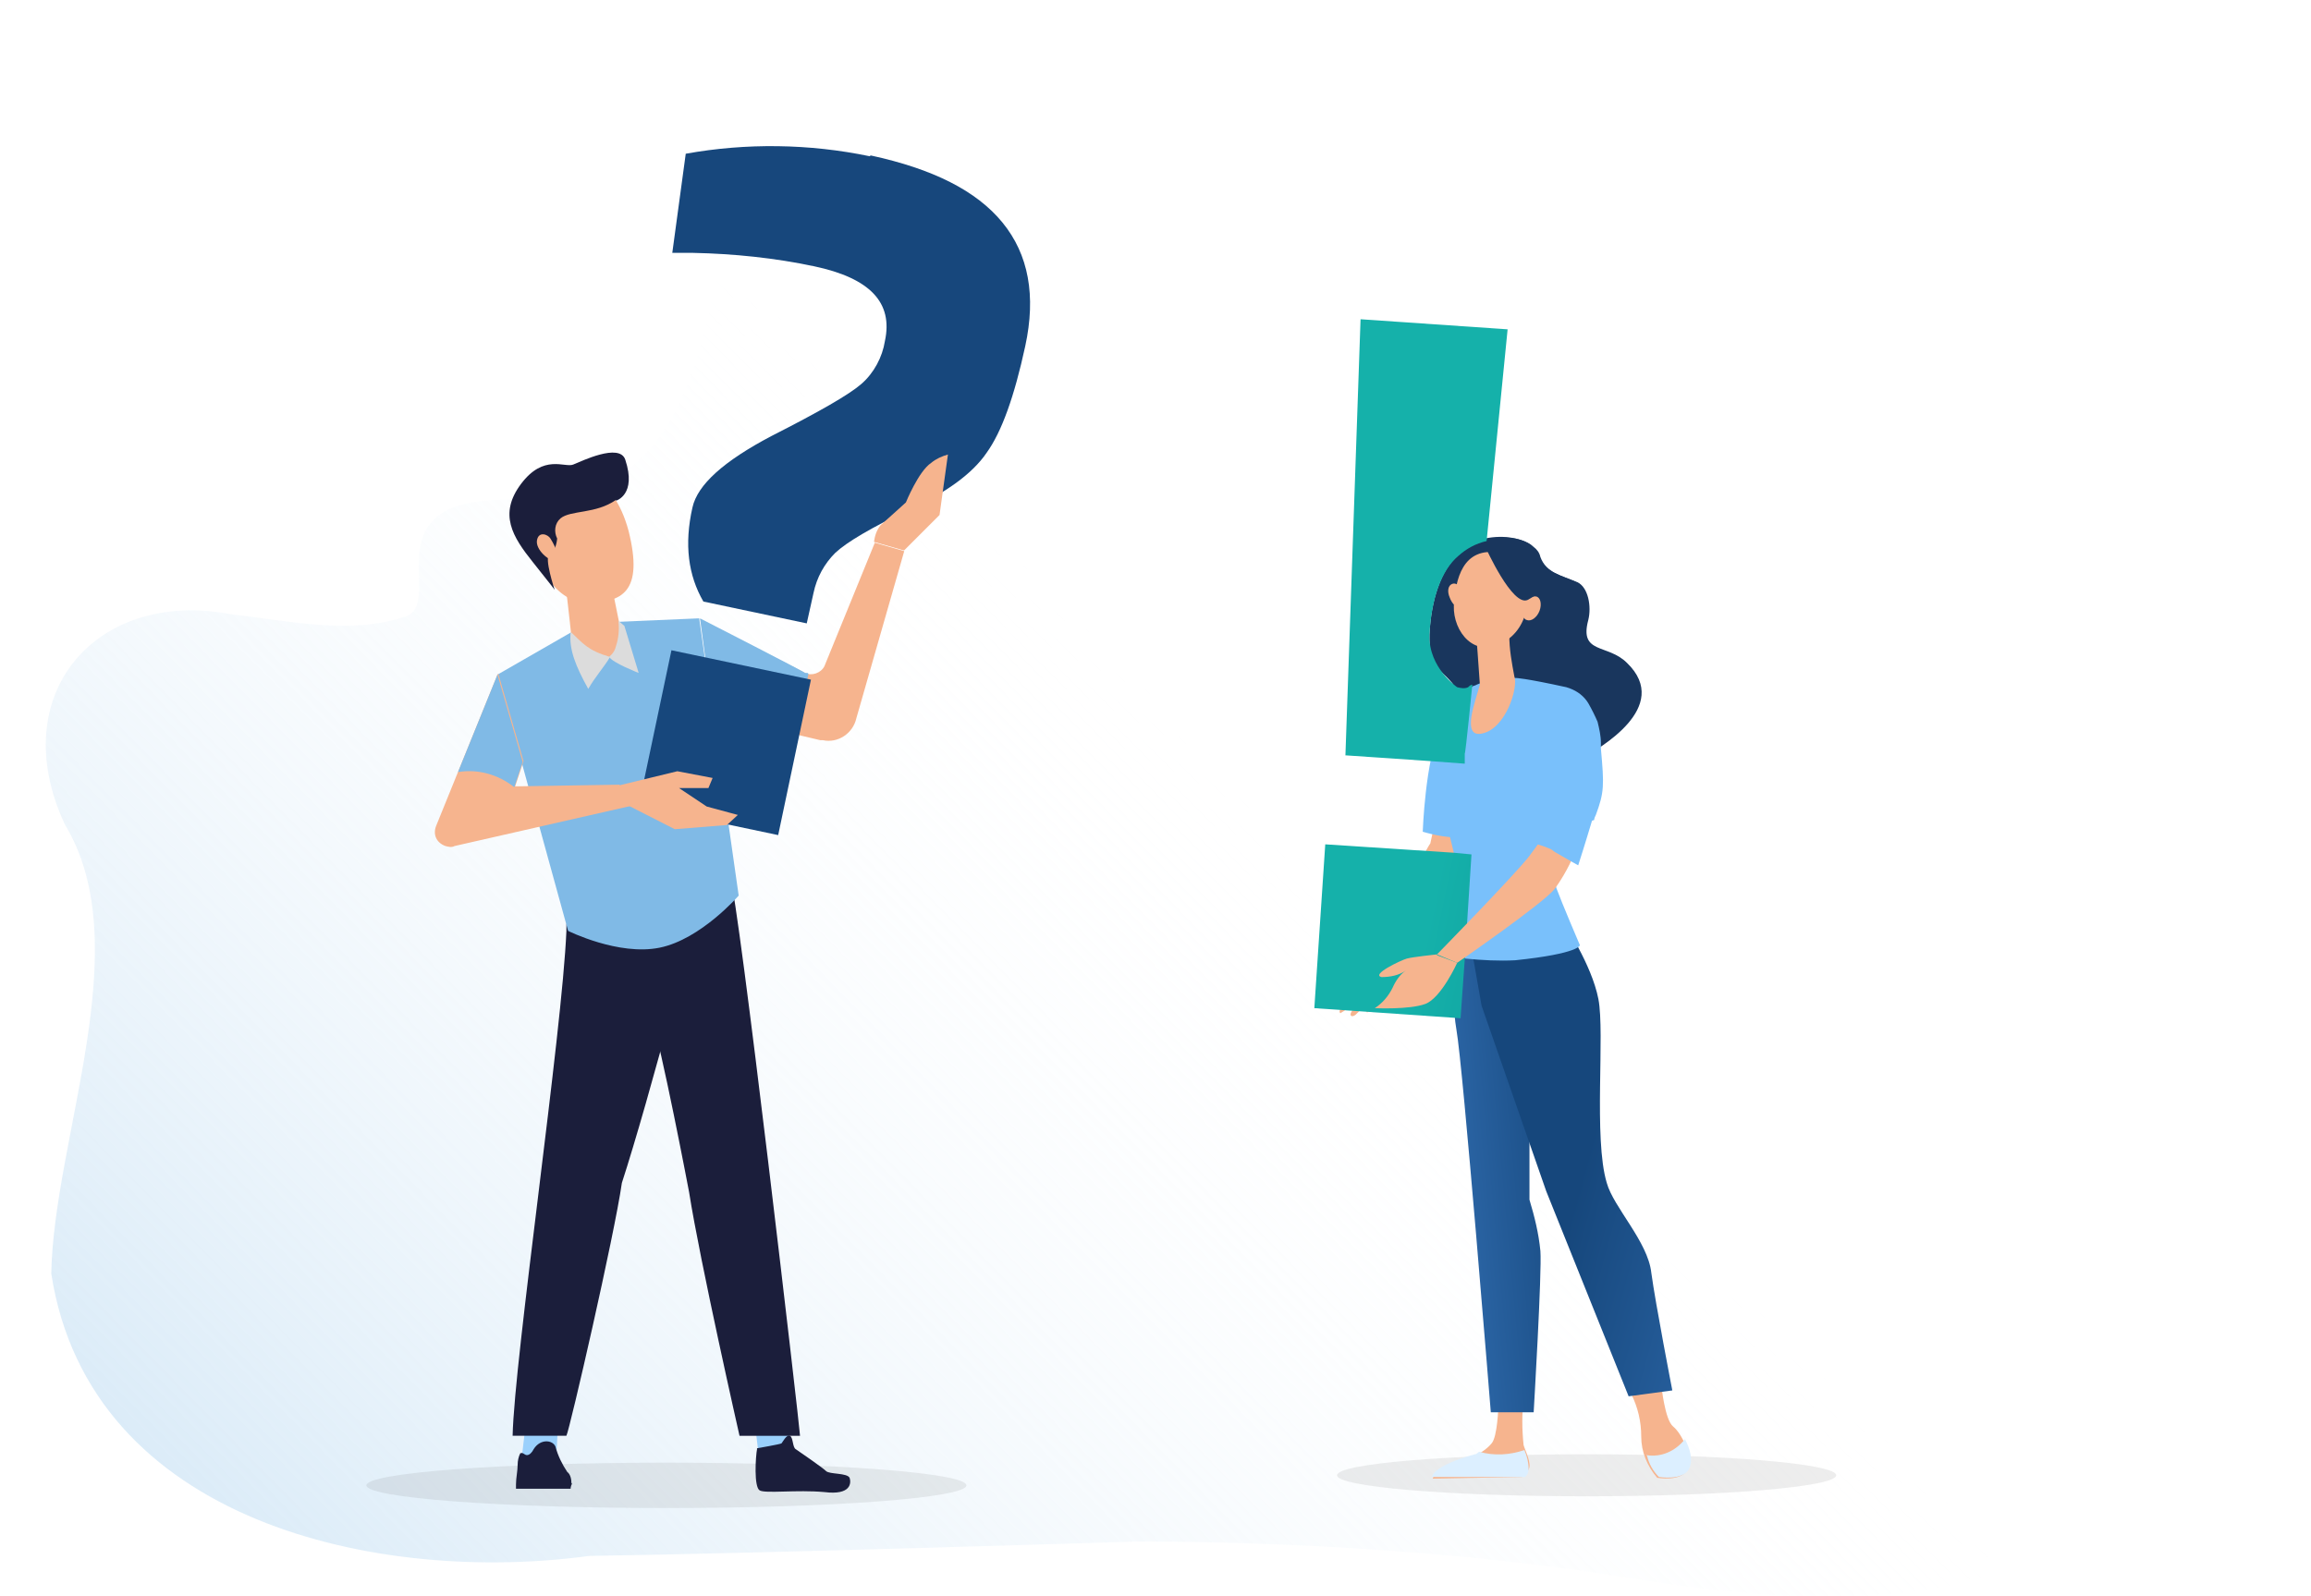 <?xml version="1.0" encoding="UTF-8"?>
<svg xmlns="http://www.w3.org/2000/svg" xmlns:xlink="http://www.w3.org/1999/xlink" id="Ebene_1" data-name="Ebene 1" version="1.1" viewBox="0 0 275 190">
  <defs>
    <style>
      .cls-1 {
        fill: url(#Unbenannter_Verlauf_6);
      }

      .cls-1, .cls-2, .cls-3, .cls-4, .cls-5, .cls-6, .cls-7, .cls-8, .cls-9, .cls-10, .cls-11, .cls-12, .cls-13, .cls-14, .cls-15, .cls-16, .cls-17, .cls-18, .cls-19, .cls-20 {
        stroke-width: 0px;
      }

      .cls-2 {
        fill: #f6b48e;
      }

      .cls-3 {
        fill: #19365d;
      }

      .cls-4 {
        fill: #9ad0fc;
      }

      .cls-5 {
        fill: #dcdcdc;
      }

      .cls-6 {
        fill: url(#Unbenannter_Verlauf_5);
      }

      .cls-7 {
        fill: url(#Unbenannter_Verlauf_2);
      }

      .cls-8 {
        fill: url(#Unbenannter_Verlauf_8);
      }

      .cls-9 {
        fill: url(#Unbenannter_Verlauf_9);
      }

      .cls-10 {
        fill: none;
      }

      .cls-11 {
        fill-rule: evenodd;
      }

      .cls-11, .cls-12 {
        fill: #1b1e3b;
      }

      .cls-13 {
        fill: url(#Unbenannter_Verlauf);
      }

      .cls-14 {
        fill: url(#Unbenannter_Verlauf_3);
      }

      .cls-21 {
        clip-path: url(#clippath);
      }

      .cls-15 {
        fill: #79c0fb;
      }

      .cls-16 {
        fill: url(#Unbenannter_Verlauf_4);
      }

      .cls-17 {
        fill: #dcefff;
      }

      .cls-18 {
        fill: #4f4f4f;
        isolation: isolate;
        opacity: .1;
      }

      .cls-19 {
        fill: url(#Unbenannter_Verlauf_10);
      }

      .cls-20 {
        fill: url(#Unbenannter_Verlauf_7);
      }
    </style>
    <clipPath id="clippath">
      <rect class="cls-10" width="275" height="190"></rect>
    </clipPath>
    <linearGradient id="Unbenannter_Verlauf" data-name="Unbenannter Verlauf" x1="-542.4" y1="477.9" x2="-543.4" y2="477.2" gradientTransform="translate(143469.5 90911.9) scale(264.2 -190)" gradientUnits="userSpaceOnUse">
      <stop offset="0" stop-color="#fff" stop-opacity="0"></stop>
      <stop offset="1" stop-color="#80bae6"></stop>
    </linearGradient>
    <linearGradient id="Unbenannter_Verlauf_2" data-name="Unbenannter Verlauf 2" x1="-519.4" y1="474.3" x2="-520" y2="473.6" gradientTransform="translate(11068.3 32080.6) scale(21.2 -67.2)" gradientUnits="userSpaceOnUse">
      <stop offset="0" stop-color="#1b1e3b"></stop>
      <stop offset="1" stop-color="#173356"></stop>
    </linearGradient>
    <linearGradient id="Unbenannter_Verlauf_3" data-name="Unbenannter Verlauf 3" x1="-521.1" y1="474.4" x2="-521.7" y2="473.7" gradientTransform="translate(11765 32447.4) scale(22.5 -68)" gradientUnits="userSpaceOnUse">
      <stop offset="0" stop-color="#1b1e3b"></stop>
      <stop offset="1" stop-color="#173356"></stop>
    </linearGradient>
    <linearGradient id="Unbenannter_Verlauf_4" data-name="Unbenannter Verlauf 4" x1="-507.2" y1="444.2" x2="-504.9" y2="450.6" gradientTransform="translate(6558.4 6278.6) scale(12.9 -13.5)" gradientUnits="userSpaceOnUse">
      <stop offset="0" stop-color="#2d64ac"></stop>
      <stop offset="1" stop-color="#80bae6"></stop>
    </linearGradient>
    <linearGradient id="Unbenannter_Verlauf_5" data-name="Unbenannter Verlauf 5" x1="-527.5" y1="468" x2="-526.5" y2="470.2" gradientTransform="translate(15211.3 18680.3) scale(28.8 -39.4)" gradientUnits="userSpaceOnUse">
      <stop offset="0" stop-color="#2d64ac"></stop>
      <stop offset="1" stop-color="#80bae6"></stop>
    </linearGradient>
    <linearGradient id="Unbenannter_Verlauf_6" data-name="Unbenannter Verlauf 6" x1="-480" y1="446.4" x2="-476.2" y2="453" gradientTransform="translate(3692.9 6212.4) scale(7.7 -13.4)" gradientUnits="userSpaceOnUse">
      <stop offset="0" stop-color="#2d64ac"></stop>
      <stop offset="1" stop-color="#80bae6"></stop>
    </linearGradient>
    <linearGradient id="Unbenannter_Verlauf_7" data-name="Unbenannter Verlauf 7" x1="-533.3" y1="475.3" x2="-534.3" y2="473.9" gradientTransform="translate(24865.1 39144.8) scale(46.5 -82.1)" gradientUnits="userSpaceOnUse">
      <stop offset="0" stop-color="#17477c"></stop>
      <stop offset="1" stop-color="#e62262"></stop>
    </linearGradient>
    <linearGradient id="Unbenannter_Verlauf_8" data-name="Unbenannter Verlauf 8" x1="-492.1" y1="474.1" x2="-493.8" y2="473.2" gradientTransform="translate(5209.6 27564.9) scale(10.2 -57.8)" gradientUnits="userSpaceOnUse">
      <stop offset="0" stop-color="#16477c"></stop>
      <stop offset="1" stop-color="#3675bb"></stop>
    </linearGradient>
    <linearGradient id="Unbenannter_Verlauf_9" data-name="Unbenannter Verlauf 9" x1="-522.3" y1="474.5" x2="-521.2" y2="473.8" gradientTransform="translate(13088.1 27616.6) scale(24.7 -57.9)" gradientUnits="userSpaceOnUse">
      <stop offset="0" stop-color="#16477c"></stop>
      <stop offset="1" stop-color="#3675bb"></stop>
    </linearGradient>
    <linearGradient id="Unbenannter_Verlauf_10" data-name="Unbenannter Verlauf 10" x1="-520.7" y1="476" x2="-519.5" y2="475.1" gradientTransform="translate(12101.7 39675.4) scale(22.9 -83.2)" gradientUnits="userSpaceOnUse">
      <stop offset="0" stop-color="#15b1aa"></stop>
      <stop offset="1" stop-color="#05808a"></stop>
    </linearGradient>
  </defs>
  <g class="cls-21">
    <g id="faq">
      <g id="Karriere_Seite_Illustrationen_04" data-name="Karriere Seite Illustrationen 04">
        <g id="Ebene_4" data-name="Ebene 4">
          <path id="Pfad_77777" data-name="Pfad 77777" class="cls-13" d="M61.6,59.5C99.6,60,70.7-2.9,117.1.1c16.1,2.7,22.6,23.5,36.7,32.1,35,17.9,100-27.7,113.1,30,11.5,29.8-16.1,39.1-24,61.6-4.3,15.6,17.9,31.5,12.6,46.9-10.1,23.5-41.1,20.4-61.8,17.1-28.8-4.7-58.9-4.3-58.9-4.3,0,0-44.2,1.4-64.7,1.7-24.9,3.4-59.4-3.9-64-33.6.3-16.3,10.4-39,1.6-53.5-7.2-15.5,3.8-28,19.7-25,7,.8,14.2,2.5,20.8.3,5.1-1.7-5-14.6,13.5-13.9"></path>
          <ellipse id="Ellipse_457" data-name="Ellipse 457" class="cls-18" cx="79.3" cy="176.8" rx="35.7" ry="2.7"></ellipse>
          <ellipse id="Ellipse_458" data-name="Ellipse 458" class="cls-18" cx="188.8" cy="175.6" rx="29.7" ry="2.5"></ellipse>
          <g id="Gruppe_21859" data-name="Gruppe 21859">
            <g id="Gruppe_21858" data-name="Gruppe 21858">
              <path id="Pfad_77778" data-name="Pfad 77778" class="cls-4" d="M62,174.2c1.4.2,2.9,0,4.2-.3,0-1.6.2-3.3.2-4.9,0-.2,0-.4,0-.6-.2-.2-.5-.4-.8-.4-1.1-.2-2.9-.3-3,1.2-.2,1.6-.4,3.3-.6,5.1h0Z"></path>
              <path id="Pfad_77779" data-name="Pfad 77779" class="cls-4" d="M90.4,174.2c1.4.2,2.8,0,4.1-.3-.3-1.6-.6-3.3-.9-4.9,0-.2,0-.4-.2-.6-.2-.2-.5-.4-.8-.4-1.2-.2-2.9-.3-2.8,1.2.2,1.6.4,3.3.6,5.1h0Z"></path>
              <path id="Pfad_77780" data-name="Pfad 77780" class="cls-7" d="M86.9,104.6c-1.6-2.9-13.3,1.4-12.8,6.4.5,6.3,1.1,3.3,3.3,9.7,1.3,3.8,4.6,21.2,4.6,21.2,1.3,8.3,6,29,6,29h7.2c0-.8-7.4-64.6-8.3-66.3h0Z"></path>
              <path id="Pfad_77781" data-name="Pfad 77781" class="cls-14" d="M83.4,104.4c-.8-2.9-4.9-.4-7.6-.9-4.2-.5-7.9,2.5-8.4,6.6,0,.2,0,.5,0,.7-.5,12.1-6.2,50.9-6.4,60.1h6.4c.4-.8,5.7-23.8,6.6-30.1,3.1-9.5,9.9-34.8,9.5-36.5h0Z"></path>
              <path id="Pfad_77782" data-name="Pfad 77782" class="cls-11" d="M68,176.6c0-.5-.1-1.1-.5-1.4-.6-.9-1.1-1.9-1.4-3-.3-.8-1.8-1-2.6.3-.2.4-.5.7-.8.7s-.5-.4-.8-.2c-.2.4-.3.9-.3,1.3,0,.8-.2,1.6-.2,2.4,0,.2,0,.3,0,.5h6.5c0-.2.1-.5.2-.7h0Z"></path>
              <path id="Pfad_77783" data-name="Pfad 77783" class="cls-12" d="M90,172.4s2.9-.5,3-.6.6-1.1,1-.9.3,1.4.7,1.6c.3.2,3.2,2.2,3.6,2.6s2.5.2,2.8.8c.2.6.2,2.1-3,1.7-3.3-.3-7,.2-7.7-.2-.7-.4-.5-4-.3-5h0Z"></path>
            </g>
            <path id="Pfad_77784" data-name="Pfad 77784" class="cls-2" d="M83.3,73.7l12.5,6.4c.8.4,1.9,0,2.3-.8,0,0,0,0,0,0l6-14.7,3.5,1-5.7,19.9c-.4,1.8-2.2,3-4,2.6-.1,0-.2,0-.3,0l-12.7-3-1.5-11.2Z"></path>
            <path id="Pfad_77785" data-name="Pfad 77785" class="cls-16" d="M96.1,80.1h-.3c0-.1-12.5-6.5-12.5-6.5l1.5,11.2,10,2.4,1.4-7h0Z"></path>
            <path id="Pfad_77786" data-name="Pfad 77786" class="cls-6" d="M68.6,74.9l-9.4,5.4,8.4,30.5s6,3,10.9,2,9.4-6.2,9.4-6.2l-4.7-33-11.7.5-3,.7h0Z"></path>
            <path id="Pfad_77787" data-name="Pfad 77787" class="cls-2" d="M59.2,80.3l-7.3,18c-.4,1,0,2,1.1,2.4.4.1.7.2,1.1,0l21.1-4.8-1.5-2.5-12.4.2,1-3-3-10.4Z"></path>
            <path id="Pfad_77788" data-name="Pfad 77788" class="cls-1" d="M61.2,93.7l1-3-3-10.4-4.7,11.6c2.4-.4,4.8.3,6.7,1.8Z"></path>
            <path id="Pfad_77789" data-name="Pfad 77789" class="cls-2" d="M72.5,68.3l1.4,6.9c.3,1.4-.3,2.7-1.5,3-.3,0-.6.1-.9.2-1.7.3-3.3-.9-3.5-2.6,0,0,0,0,0,0-.3-2.5-.6-6.6-1.3-8.7-1-3.3,5.3-.4,5.8,1.3Z"></path>
            <path id="Pfad_77790" data-name="Pfad 77790" class="cls-5" d="M67.9,75.2c1.5,1.4,2,2.2,4.7,3-.8,1.3-1.8,2.4-2.6,3.8-1.5-2.7-2.3-4.7-2.1-6.7Z"></path>
            <path id="Pfad_77791" data-name="Pfad 77791" class="cls-5" d="M73.6,74c.1,1,0,2-.3,2.9-.2.9-.8,1.2-.8,1.3.4.7,3.5,1.9,3.5,1.9l-1.7-5.6-.7-.6Z"></path>
            <path id="Pfad_77792" data-name="Pfad 77792" class="cls-2" d="M68.5,56.4s4.4-.3,6.3,6.8c1.8,7.2-.7,8.6-5.1,8.5-2.7,0-5.9-2.9-6.5-9.3s5.3-6,5.3-6h0Z"></path>
            <path id="Pfad_77793" data-name="Pfad 77793" class="cls-12" d="M73.3,59.6s2.5-.7,1.1-4.9c-.7-2-5.2.2-6.2.6s-3.5-1.3-6.2,2.3c-2.7,3.6-1,6.3,1.4,9.3s2.6,3.3,2.6,3.3c0,0-1.3-3.9-.6-4.2.8-.4.9-1.9.9-1.9-.4-.8-.3-1.8.4-2.4,1.2-1,4.2-.5,6.6-2.2h0Z"></path>
            <path id="Pfad_77794" data-name="Pfad 77794" class="cls-2" d="M65.5,64.1c-.3-.5-1.4-.9-1.6.2s1.4,2.5,2.1,2.4.2-1.5-.5-2.6Z"></path>
            <path id="Pfad_77795" data-name="Pfad 77795" class="cls-20" d="M103.6,18.5c7.4,1.6,12.6,4.2,15.7,8,3.1,3.8,4,8.7,2.7,14.7s-2.8,10.2-4.6,12.7c-1.7,2.5-4.9,4.8-9.3,6.8-4.4,2.1-7.3,3.8-8.7,5.1-1.3,1.3-2.2,2.9-2.6,4.8l-.8,3.6-12.3-2.6c-1.8-3.1-2.3-6.8-1.3-11.2.6-2.7,3.7-5.5,9.4-8.5,5.7-2.9,9.2-4.9,10.7-6.2,1.5-1.3,2.5-3.2,2.8-5.1,1-4.6-1.8-7.5-8.4-8.9-4.7-1-9.6-1.5-14.4-1.6h-2.5s1.6-11.8,1.6-11.8c7.2-1.3,14.7-1.2,21.9.3h0ZM76,95.9l3.9-18.5,16.6,3.5-3.9,18.5-16.6-3.5Z"></path>
            <path id="Pfad_77796" data-name="Pfad 77796" class="cls-2" d="M73.6,93.5l7-1.7,4.2.8-.5,1.2h-3.5l3.3,2.2,3.7,1-1.3,1.2-6.2.5-5.5-2.8-1.2-2.5Z"></path>
            <path id="Pfad_77797" data-name="Pfad 77797" class="cls-2" d="M107.6,65.5l4.2-4.2,1-7.2c-.7.2-1.4.5-2,1-1.5,1-3,4.7-3,4.7,0,0-2.2,2-3,2.7-.5.6-.7,1.3-.8,2l3.5,1h0Z"></path>
          </g>
          <g id="Gruppe_21861" data-name="Gruppe 21861">
            <path id="Pfad_23" data-name="Pfad 23" class="cls-3" d="M183.3,66.3c.7,1.9,2.5,2.2,4.4,3,1.3.6,1.7,2.9,1.3,4.5-1.1,4.1,2.3,2.8,4.6,5.1,5.5,5.3-3.6,10.3-4.9,11.1-2.3,1.1-4.6,2-7.1,2.5-2.6.4-6-1-8.2-4-2.2-3,.7-5.6-.6-7.2-1.5-1.8-2.8-1.9-2.7-5.8.2-4.2,1.4-7.7,3.4-9.4,3.1-2.9,7.6-2.4,9-1,.4.3.7.7.8,1.2h0Z"></path>
            <path id="Pfad_15" data-name="Pfad 15" class="cls-2" d="M197.7,164.9s.4,4.1,1.4,4.9,2.4,3.6,1.7,5.1-3.6,1-3.6,1c-1.2-1.4-1.9-3.1-1.9-4.9,0-1.8-.4-3.5-1.2-5.1l3.5-.9h0Z"></path>
            <path id="Pfad_16" data-name="Pfad 16" class="cls-2" d="M181.3,166.5c-.2,1.8-.2,3.6,0,5.5.2.7,1,2.2.6,2.9-.2.4-.4.7-.8.9l-10.6.2s0-1.3,5.1-2.8c.7-.3,1.4-.8,1.9-1.4.7-.8.8-4.4.8-4.4l3.1-.8h0Z"></path>
            <path id="Pfad_17" data-name="Pfad 17" class="cls-8" d="M173.7,111.3s-1.2,6.7-.4,11.2c.8,4.4,4.1,45.6,4.1,45.6h5.1s1-16.8.8-19.2c-.2-2.1-.7-4.1-1.3-6.1v-14.4c-.1,0-5.5-18.1-5.5-18.1l-2.8,1Z"></path>
            <path id="Pfad_18" data-name="Pfad 18" class="cls-9" d="M186.1,109.9s3.3,4.9,4.1,9c.8,4.1-.6,16.6,1,21.9.8,2.9,4.9,7,5.3,10.7.5,3.7,2.5,14,2.5,14l-5.2.7-9.8-24.4-7.7-22.1-2-11.4,11.9,1.6h0Z"></path>
            <path id="Pfad_19" data-name="Pfad 19" class="cls-17" d="M195.9,173.2c1.8.3,3.5-.5,4.6-1.9.6,1.1,1,2.5.5,3.5-.7,1.5-3.6,1-3.6,1-.7-.7-1.2-1.6-1.4-2.5Z"></path>
            <path id="Pfad_20" data-name="Pfad 20" class="cls-17" d="M175.5,173.1c.2,0,.4-.2.5-.3,1.8.5,3.6.4,5.4-.2.3.7.5,1.5.5,2.2,0,.4-.1.7-.4,1h-11.1s0-1.3,5.1-2.7h0Z"></path>
            <g id="Gruppe_20575" data-name="Gruppe 20575">
              <path id="Pfad_21" data-name="Pfad 21" class="cls-2" d="M158.6,118.5c.3-.2.5-.4.7-.7.2-.2.8-.9.8-.9,0,0,1.8-2.4,1.6-2.5s-.8.1-.9.2c-.2.1-.3.2-.5.3-.2.1-.4,0-.5-.1,0,0,0,0,0,0-.2-.2.4-.8.6-1,1-.6,2.1-1.1,3.2-1.6.3-.1,2.6-4.8,3.6-6.3h0c1.4-2.6,2.8-5.3,3-5.5l2.7-12.3,5-.8s-2.8,13.7-3,14.4c-.1.3-3.9,6-4,6-2.1,2.7-3.9,5.1-4.2,5.5,0,0-.6,1.6-1,2.7-.3.8-.7,1.5-1.2,2.2-.4.8-.8,1.5-1.4,2.1-.8.8-.4-.3-.4-.3,0,0,1.3-1.8,1.1-1.9-.1,0-.8,1-1.6,1.9-.2.2-.5.5-.7.7-.5.6-1.1.4-.6-.3.2-.3.5-.6.8-.9.2-.3.4-.6.6-.9.4-.5.7-.9.6-.9s0-.2-.3,0c-.3.3-.8,1.1-1.3,1.5-.3.2-.8.8-.8.8-.3.3-.7.5-1,.7-.3-.2.2-1,.7-1.2.2-.3.5-.6.8-.8,0,0,1-1.3.8-1.4s-3,2.6-3.4,2.4c-.4-.2.5-1.1.5-1.1h0Z"></path>
              <path id="Pfad_22" data-name="Pfad 22" class="cls-2" d="M163.9,114.6s-1.5.7-2.2,0c.2.4.5.6.9.6.6.2,1.3-.5,1.3-.5h0Z"></path>
            </g>
            <path id="Pfad_77798" data-name="Pfad 77798" class="cls-3" d="M173.3,88.4c.3.4.7.8,1,1.2,1.8,2,4.5,3.1,7.2,2.9,2.5-.6,4.8-1.4,7.1-2.5.3-.2.9-.5,1.6-1,2.8-1.9,7.7-5.9,3.3-10.1-2.3-2.2-5.7-.9-4.6-5.1.4-1.6,0-3.9-1.3-4.5-1.9-.9-3.7-1.1-4.4-3-.2-.5-.5-.9-.9-1.3-1-.9-3.3-1.4-5.6-.9l-1.7,17.3c-.2,0-.4.2-.5.3-.6.3-1.5,1.7-2.4,3.4-.1,1.2.3,2.5,1,3.4h0Z"></path>
            <path id="Pfad_24" data-name="Pfad 24" class="cls-15" d="M174.8,82s-1.4.7-3.4,4.7c-1.8,3.7-2.1,12.3-2.1,12.3,0,0,2.9.9,4.6.6,1.7-.3,1-17.6,1-17.6h0Z"></path>
            <path id="Pfad_77799" data-name="Pfad 77799" class="cls-15" d="M170.3,91c0,.7,1.6,5.8,2.7,10.5.2.6.3,1.2.4,1.8.6,3.3,0,10.6,0,10.6,0,0,.4,0,1,.2,2,.2,4,.3,5.9.2,7.7-.8,7.7-1.8,7.7-1.8,0,0-2.1-4.9-2.8-6.8-.3-1.4-.3-2.9,0-4.3.3-4,1.2-9,1.2-9l1.7,5.4c.5,0,1.1,0,1.6-.2,0-.2.1-.4.2-.6,1-2.7,1-3.5.6-7.9,0-.2,0-.4,0-.7,0-.8-.2-1.7-.4-2.5-.3-.7-.7-1.5-1.1-2.2l-.2-.3c-.6-.8-1.4-1.3-2.4-1.6-5-1.1-6-1.1-6-1.1-1.3,0-2.6.3-3.8.5-.4.1-.7.2-1.1.4-.2,0-.4.2-.5.3-.6.3-1.5,1.7-2.4,3.4-.9,1.8-1.6,3.6-2,5.5,0,.1,0,.2,0,.3h0Z"></path>
            <path id="Pfad_26" data-name="Pfad 26" class="cls-2" d="M179.6,75.6c0,1.7.3,3.3.6,4.9.5,1.3-1,6.2-3.8,6.8-2.6.6-.8-3.9-.3-5.8,0-.2-.5-6.9-.5-6.9l4,.9h0Z"></path>
            <path id="Pfad_28" data-name="Pfad 28" class="cls-2" d="M172.5,71.1c.3.8.8,1.3,1.3,1.1s.6-.9.3-1.6c-.3-.8-.8-1.3-1.3-1.1s-.6.9-.3,1.6Z"></path>
            <path id="Pfad_29" data-name="Pfad 29" class="cls-2" d="M181.3,72.1c-.3.8-.1,1.6.4,1.7.5.2,1.2-.3,1.5-1.1s.1-1.6-.4-1.7-1.2.3-1.5,1.1Z"></path>
            <path id="Pfad_77800" data-name="Pfad 77800" class="cls-19" d="M156.4,120l17.4,1.2.5-7,.8-12.5-2.1-.2-15.3-1-1.3,19.5ZM160,89.9l10.3.7,4,.3v-1.2c.1,0,.9-8.2.9-8.2-.2,0-.4.2-.5.3-.4.2-.9.1-1.3,0,0,0-3.4-2.3-3.3-6.2.2-4.2,1.4-7.7,3.4-9.4,1-.9,2.1-1.5,3.4-1.8l2.5-25.2-17.5-1.2-1.8,51.9h0Z"></path>
            <g id="Gruppe_21860" data-name="Gruppe 21860">
              <path id="Pfad_77801" data-name="Pfad 77801" class="cls-2" d="M171,113.6s-2.9.3-3.6.5-4.3,1.9-3,2.2c1,0,2.1-.2,2.9-.8-.7.5-1.2,1.2-1.6,2.1-.5,1-1.2,1.8-2.1,2.4,0,0,4.1.2,6-.5s3.8-4.9,3.8-4.9l-2.4-.9h0Z"></path>
              <path id="Pfad_77802" data-name="Pfad 77802" class="cls-2" d="M171,113.6s8.9-9.1,10.9-11.6c5-6.6,3.6-7,5.6-5.5,2,1.4-.7,6.9-2.5,9.3-1.3,1.7-11.6,8.8-11.6,8.8l-2.4-1h0Z"></path>
            </g>
            <path id="Pfad_77803" data-name="Pfad 77803" class="cls-15" d="M181.9,100.3c.9.1,1.8.4,2.7.8.1.1.3.2.4.3,1,.6,2.8,1.6,2.8,1.6,0,0,.9-2.8,1.7-5.5,0-.2.1-.4.2-.6,1-2.9,1-3.6.5-8.6,0-.8-.2-1.7-.4-2.5-.2-.9-.7-1.8-1.3-2.5-.2-.2-.5-.4-.8-.5-1.8,0-2.9,1.3-2.9,3.7,0,2.4-2.9,13.7-2.9,13.7h0Z"></path>
            <path id="Pfad_27" data-name="Pfad 27" class="cls-2" d="M178.4,65.8c1.1.4,2,1.1,2.7,2.1,1,1.6,1.4,6.4-2.1,8.5s-6.1-1.2-6-4.3c.2-3.1,1-7.1,5.5-6.3h0Z"></path>
            <path id="Pfad_77804" data-name="Pfad 77804" class="cls-3" d="M176.8,65.2s3.2,7.1,5,6.2c1.2-.7,2.4-1.4,3.5-2.3,0,0-4.9-3.8-5.2-3.8-.3,0-3.3-.2-3.3-.2Z"></path>
          </g>
        </g>
      </g>
    </g>
  </g>
</svg>

